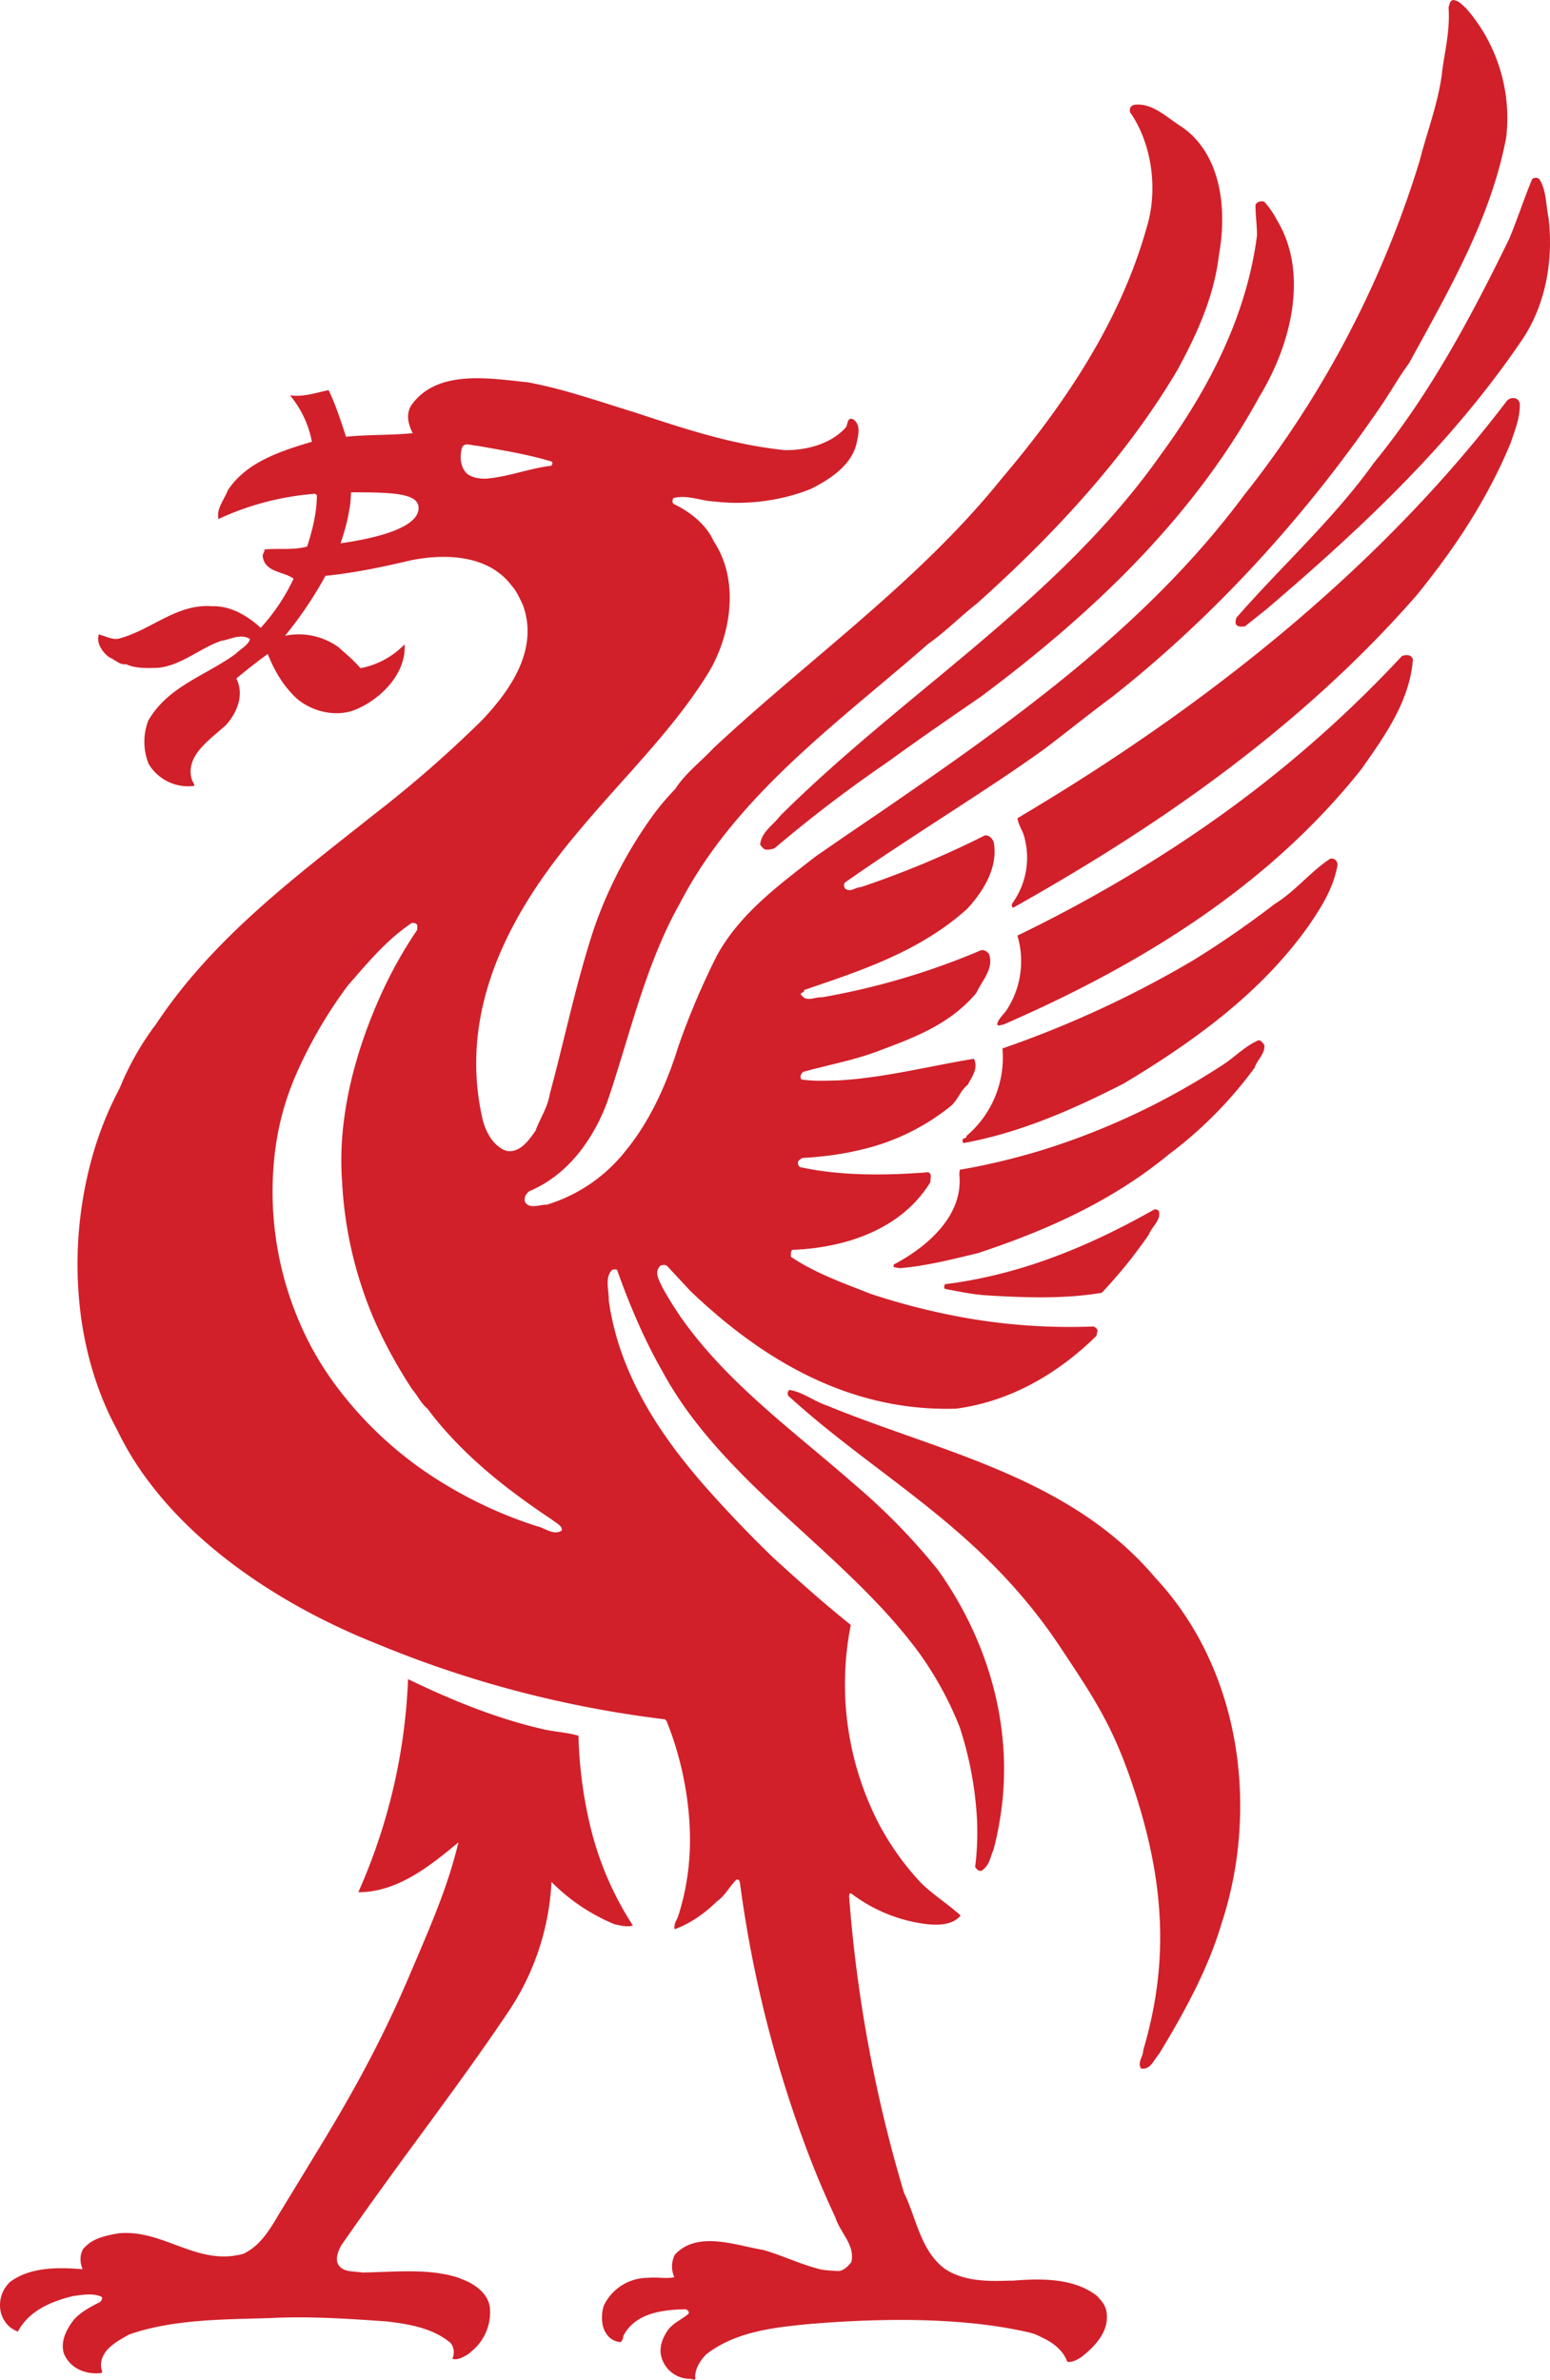 <svg xmlns="http://www.w3.org/2000/svg" xml:space="preserve" viewBox="0 0 142.977 219.528"><path fill="#d1202a" d="M134.03 0c-.3.08-.33.42-.41.69.16 2.31-.42 4.25-.63 6.24-.37 2.7-1.36 5.26-2.03 7.88a93.76 93.76 0 0 1-16.21 30.88c-9.05 12.17-21.38 20.88-33.78 29.39-1.92 1.3-3.85 2.62-5.75 3.94-3.4 2.65-6.96 5.26-9.08 9.11a69.54 69.54 0 0 0-3.56 8.38c-1.02 3.3-2.53 6.77-4.79 9.55a14.69 14.69 0 0 1-7.37 5.08c-.61-.04-1.57.45-1.99-.26-.12-.4.08-.74.38-.98 1.98-.84 3.57-2.2 4.82-3.84a17.16 17.16 0 0 0 2.53-4.83c2.02-6.05 3.44-12.39 6.6-17.98 1.56-3 3.5-5.69 5.66-8.17 5.07-5.83 11.36-10.57 17.2-15.68 1.53-1.07 3-2.56 4.49-3.72 7.05-6.31 13.72-13.46 18.5-21.55 1.81-3.32 3.39-6.8 3.83-10.62.8-4.43.13-9.51-3.62-11.93-1.3-.84-2.57-2.12-4.2-1.91-.32.08-.48.37-.37.7 2.03 2.9 2.57 7.17 1.54 10.56-2.41 8.63-7.47 16.23-13.36 23.18-7.63 9.5-17.71 16.59-26.63 24.92-1.16 1.24-2.62 2.35-3.52 3.76-.7.73-1.36 1.5-1.95 2.29a40.44 40.44 0 0 0-5.52 10.52c-1.66 5.01-2.72 10.24-4.1 15.34-.2 1.24-.9 2.24-1.31 3.37-.45.64-1 1.44-1.74 1.75-.3.13-.6.17-.96.1l-.26-.1c-1.09-.56-1.7-1.8-1.95-2.92-2.24-10 2.53-18.9 8.67-26.2.51-.62 1.05-1.25 1.58-1.86 3.7-4.27 7.72-8.32 10.61-13.02 2.12-3.52 2.86-8.57.5-12.1-.71-1.61-2.24-2.77-3.73-3.48a.44.44 0 0 1 0-.53c1.32-.34 2.52.27 3.76.31 3 .37 6.27-.08 8.92-1.16 1.75-.87 3.7-2.15 4.2-4.14.13-.7.49-1.74-.3-2.28-.62-.25-.45.58-.75.83-1.36 1.44-3.48 2.02-5.51 2.02-4.93-.5-9.4-2.01-13.93-3.5-3.27-1-6.44-2.13-9.8-2.76-3.56-.36-8.4-1.24-10.78 2.13-.5.82-.28 1.73.14 2.56-1.99.2-4.08.12-6.15.33-.49-1.49-.95-2.94-1.61-4.3-1.17.24-2.28.65-3.56.48a9.41 9.41 0 0 1 2.02 4.28c-2.86.86-6.06 1.87-7.76 4.49-.33.87-1.07 1.68-.86 2.64a25.74 25.74 0 0 1 8.92-2.33l.16.14c0 1.57-.41 3.23-.9 4.73-1.33.36-2.67.14-3.95.27.08.21-.21.43-.14.67.21 1.48 2.05 1.37 2.84 2.03a18.32 18.32 0 0 1-3.03 4.53c-1.2-1.11-2.81-2.06-4.47-1.99-3.2-.28-5.6 2.15-8.47 2.94-.67.25-1.41-.22-2-.34-.24.78.3 1.61.97 2.11.54.21.99.75 1.56.63.79.4 1.92.37 2.91.34 2.2-.22 3.81-1.78 5.85-2.49.87-.13 1.79-.71 2.66-.17-.16.58-.88.92-1.34 1.38-2.77 2.02-6.22 2.97-8.05 6.16a5.5 5.5 0 0 0 .04 3.98 4.25 4.25 0 0 0 4.21 2.03c0-.21-.14-.38-.21-.53-.71-2.28 1.73-3.77 3.15-5.1 1-1.12 1.7-2.78.94-4.28.96-.79 1.87-1.52 2.9-2.26.59 1.49 1.38 2.9 2.66 4.1 1.49 1.27 3.8 1.81 5.65.94 2.24-1 4.48-3.31 4.31-5.93a7.6 7.6 0 0 1-4.07 2.2c-.67-.78-1.25-1.24-2.03-1.94a6.26 6.26 0 0 0-4.93-1.05 35.5 35.5 0 0 0 3.73-5.53c2.61-.26 5.22-.8 7.83-1.42 3.28-.67 7.22-.5 9.34 2.32.42.46.74 1.13 1.06 1.83 1.42 4.02-1.06 7.7-3.76 10.56a109.25 109.25 0 0 1-9.92 8.67c-7.31 5.81-14.88 11.41-20.15 19.36a26.06 26.06 0 0 0-3.39 5.97 31.45 31.45 0 0 0-2.33 5.65 36.81 36.81 0 0 0-1.22 15.48c.51 3.66 1.6 7.19 3.3 10.32a28.48 28.48 0 0 0 3.2 5.16c5.2 6.74 13.27 11.64 20.76 14.61 8.5 3.53 17.38 5.86 26.6 6.98l.15.16a30.34 30.34 0 0 1 2.1 9.23c.2 2.98-.12 6-1.06 8.84-.13.33-.41.71-.3 1.13 1.42-.5 2.83-1.5 3.87-2.54.79-.54 1.16-1.37 1.83-2.03.16-.04.23.04.31.18a111.75 111.75 0 0 0 6.43 25.38 85.94 85.94 0 0 0 2.38 5.58c.45 1.45 1.85 2.56 1.48 4.14-.29.36-.74.86-1.28.82-.63-.04-1.34-.06-1.87-.23-1.7-.46-3.36-1.26-5-1.72-2.5-.4-6.06-1.82-8.14.46a2.42 2.42 0 0 0-.04 2.06c-.75.17-1.58-.03-2.4.06a4.5 4.5 0 0 0-4.1 2.56c-.25.75-.26 1.89.2 2.54.28.5.82.8 1.35.83.17-.13.22-.34.26-.59 1.08-2.07 3.54-2.4 5.73-2.44.16.05.36.2.28.41-.63.54-1.4.83-1.9 1.5-.6.87-.96 1.9-.43 2.97a2.74 2.74 0 0 0 2.4 1.54c.4.01.4.17.56 0-.12-.78.37-1.61.98-2.25 2.65-2.06 6.02-2.47 9.42-2.8 6.3-.53 13.58-.67 19.7.62 1.39.29 1.35.37 2.04.7.9.43 1.82 1.16 2.15 2.15.5.08.96-.2 1.34-.45 1.36-1.08 2.64-2.51 2.26-4.3-.13-.5-.36-.8-.86-1.33-2.12-1.65-5.15-1.61-7.73-1.4h-.37c-2.1.08-4.27.04-5.97-1.12-2.24-1.74-2.57-4.65-3.72-6.98a129.23 129.23 0 0 1-5.06-27.28c0-.16-.01-.4.2-.33a14.35 14.35 0 0 0 6.63 2.78c1.2.17 2.66.2 3.45-.75-1.13-1.04-2.56-1.93-3.65-3.01a25.08 25.08 0 0 1-4.02-5.7 28.1 28.1 0 0 1-2.46-18.1c-2.57-2.06-4.8-4.06-7.17-6.22a113.9 113.9 0 0 1-6.36-6.66c-3.99-4.57-7.3-9.61-8.52-15.48-.12-.53-.2-1.07-.28-1.61.04-.88-.4-2.04.31-2.78.12-.04.4-.1.48.04a63.85 63.85 0 0 0 1.7 4.35c.73 1.7 1.55 3.37 2.47 4.98 2.13 3.95 5.12 7.32 8.35 10.5 5.2 5.08 11.05 9.68 15.25 15.36a31.73 31.73 0 0 1 3.82 6.96 33.1 33.1 0 0 1 1.6 8.66c.05 1.42 0 2.83-.18 4.24.16.2.32.42.6.33.72-.46.79-1.24 1.1-1.95.23-.87.42-1.74.56-2.62 1.42-8.26-.95-16.53-5.71-23.2a57.9 57.9 0 0 0-7.58-7.78c-5.68-4.99-11.78-9.35-16.1-15.48-.6-.87-1.17-1.79-1.7-2.74-.26-.61-.87-1.44-.17-2.06.18-.05.4-.09.58.04l2.16 2.32c.88.85 1.8 1.66 2.72 2.44 6.14 5.14 13.33 8.67 21.78 8.41 4.95-.65 9.38-3.2 12.94-6.71l.12-.5a.58.58 0 0 0-.41-.37c-4.13.16-8.11-.14-11.96-.83a62.71 62.71 0 0 1-8.56-2.18c-2.53-1-5.06-1.88-7.35-3.41-.04-.21-.03-.49.1-.65 4.8-.17 10.06-1.83 12.76-6.26-.04-.3.2-.76-.22-.9-3.81.3-7.95.35-11.64-.44-.28 0-.37-.25-.37-.5.04-.16.26-.25.37-.37 1.87-.11 3.7-.34 5.46-.77a20.5 20.5 0 0 0 8.19-3.96c.75-.59.95-1.49 1.65-2.03.38-.75 1-1.49.57-2.4-4.23.7-8.38 1.78-12.56 2-1.04.03-2.31.08-3.35-.09-.2-.25-.01-.55.16-.7 2.4-.67 4.85-1.1 7.13-2 3.23-1.2 6.48-2.45 8.84-5.28.53-1.15 1.66-2.26 1.16-3.62-.21-.2-.42-.4-.75-.31A66.8 66.8 0 0 1 75.84 92c-.67-.04-1.37.44-1.87-.14-.33-.33.29-.24.2-.53 5.35-1.82 10.7-3.57 15.06-7.5 1.53-1.67 2.85-3.85 2.44-6.13-.13-.33-.4-.68-.83-.63a86.67 86.67 0 0 1-11.44 4.77c-.5 0-.95.53-1.45.12-.13-.17-.14-.45.04-.58 3.1-2.18 6.28-4.23 9.45-6.3 3-1.95 6-3.9 8.92-6 2.03-1.54 4.14-3.24 6.2-4.77 9.43-7.42 17.9-16.71 24.78-26.79.91-1.32 1.68-2.72 2.64-4.02 3.61-6.63 7.55-13.31 8.96-20.85A15.4 15.4 0 0 0 135.26.79c-.37-.33-.7-.75-1.23-.79zm7.66 16.4c-.14 0-.29.04-.37.14-.75 1.82-1.36 3.7-2.1 5.48-3.5 7.17-7.31 14.34-12.46 20.64-3.73 5.23-8.57 9.57-12.72 14.34-.04.17-.13.46 0 .63.2.25.58.16.79.16l2.03-1.62c8.74-7.46 17.12-15.3 23.63-24.95 2.07-3.16 2.81-7.14 2.36-11.07-.25-1.2-.2-2.54-.82-3.57-.06-.12-.2-.17-.34-.18zm-25.33 2.17c-.25 0-.48.15-.55.34 0 .95.14 1.85.14 2.81-.96 7.46-4.5 14.26-8.88 20.23-9.46 13.44-23.67 21.92-35.12 33.33-.66.87-1.75 1.5-1.83 2.65.12.13.21.3.41.42.34.08.53 0 .9-.08 3.37-2.86 6.74-5.43 10.43-7.96 2.85-2.07 5.72-4.05 8.62-6.04 10.12-7.55 19.57-16.43 25.7-27.7 2.82-4.6 4.65-11.31 1.58-16.32a7.64 7.64 0 0 0-1.14-1.64.7.7 0 0 0-.26-.04zm23.1 18.16a.76.76 0 0 0-.5.3c-11.91 15.65-28.04 28.28-44.44 38.05l-.67.41c.08.46.32.92.53 1.38a7.18 7.18 0 0 1-1 6.46c-.09.17-.05.33.07.41 4.77-2.67 9.5-5.55 14.07-8.66 8.44-5.77 16.35-12.37 23.14-20.15 3.61-4.43 6.6-9 8.7-14.1.39-1.16.87-2.32.83-3.6-.08-.4-.4-.55-.72-.5zM43.07 41c.3-.01.65.12.94.12 2.33.42 4.68.79 6.87 1.46.13.08.05.25 0 .38-2.1.25-3.98 1.04-6.1 1.2-.62 0-1.2-.09-1.7-.46-.65-.62-.69-1.65-.45-2.44a.5.5 0 0 1 .44-.26zm-10.69 4.42c4.17-.02 6.23.15 6.23 1.45 0 1.8-3.82 2.77-7.2 3.25.2-.56.52-1.57.72-2.6.15-.8.2-.97.25-2.1zm97.24 15.02c-.1.02-.21.04-.3.08a111.54 111.54 0 0 1-16.52 14.56c-6 4.31-12.38 8.05-18.95 11.23a8.26 8.26 0 0 1-.92 6.75c-.3.5-.83.88-.95 1.42.12.25.36.04.57.04 10.61-4.61 21.15-10.69 29.44-19.44a60.33 60.33 0 0 0 3.57-4.1c2.2-3.11 4.47-6.31 4.77-10.12-.07-.37-.4-.46-.71-.42zm-6.91 18.77c-1.95 1.3-3.15 2.95-5.15 4.2a89.5 89.5 0 0 1-7.5 5.18 96.66 96.66 0 0 1-17.59 8.13 9.48 9.48 0 0 1-3.33 8.08c.06.25-.35.16-.35.37 0 .09 0 .2.08.28 5.18-.94 10.03-3.06 14.8-5.5 6.43-3.86 12.72-8.38 17.13-14.67 1.15-1.7 2.2-3.37 2.58-5.48-.03-.45-.3-.63-.67-.59zM38 85.14c.2 0 .4.01.49.22v.41a40.18 40.18 0 0 0-3.49 6.3c-1.95 4.4-3.32 9.2-3.5 13.99-.03 1-.02 2 .06 3.01a36.89 36.89 0 0 0 2.87 12.47c.99 2.3 2.2 4.5 3.6 6.64.5.57.83 1.32 1.4 1.77 2.01 2.7 4.47 5.02 7.07 7.07a68.98 68.98 0 0 0 4.42 3.17c.33.29.98.55.9 1-.74.5-1.56-.24-2.3-.4a39.48 39.48 0 0 1-8.32-3.77 34.9 34.9 0 0 1-10.32-9.34 28.64 28.64 0 0 1-3.44-6.14 30.46 30.46 0 0 1-2.05-15.48 25.6 25.6 0 0 1 1.85-6.78 42.1 42.1 0 0 1 4.85-8.37c1.79-2.04 3.53-4.18 5.9-5.77zm78.07 10.83c-1.24.54-2.23 1.61-3.35 2.31a66.46 66.46 0 0 1-16.47 7.78c-2.51.77-5.08 1.4-7.72 1.85l-.04.45c.4 3.82-3.04 6.72-6.06 8.3v.23l.55.1c2.48-.2 4.88-.83 7.2-1.38 6.27-2.07 12.37-4.77 17.64-9.12l.57-.43a38.2 38.2 0 0 0 7.34-7.56c.21-.71 1.01-1.32.89-2.11-.13-.17-.3-.45-.55-.42zm-9.55 15.58c-6.01 3.4-12.31 6.04-19.36 6.92-.04.13-.12.3 0 .43 1.33.25 2.66.54 4.07.61 3.52.21 7 .32 10.4-.25a44.39 44.39 0 0 0 4.35-5.38c.25-.7 1.1-1.28.93-2.1-.04-.18-.26-.19-.4-.23zm-33.7 16.67c-.17.13-.2.33-.12.53 3.36 3.07 6.86 5.61 10.32 8.27 5.25 4.03 10.4 8.3 14.85 15.03 2.9 4.37 4.6 6.9 6.34 11.85.49 1.4.92 2.77 1.28 4.1 2.05 7.53 2.04 14.14-.04 21.15 0 .62-.54 1.04-.21 1.66.87.2 1.21-.83 1.67-1.32 2.28-3.77 4.47-7.7 5.75-11.98a34.5 34.5 0 0 0 1.71-9.5c.34-8.17-2.18-16.44-7.8-22.46-3.23-3.83-7.14-6.45-11.34-8.53-6.06-2.99-12.73-4.8-18.93-7.35-1.2-.4-2.24-1.25-3.48-1.45zM37.64 154.9a53.38 53.38 0 0 1-4.59 19.66c3.67 0 6.68-2.49 9.24-4.6-1 4.1-2.4 7.3-4.32 11.81-2.91 6.91-5.84 12-9.02 17.2l-3.32 5.45c-.75 1.28-1.67 2.8-3.2 3.5-4.26 1.15-7.31-2.27-11.46-1.9-1.96.33-2.6.7-3.27 1.41-.37.58-.33 1.3-.08 1.91-2.33-.2-4.84-.2-6.68 1.16a2.93 2.93 0 0 0-.82 2.98c.25.7.7 1.3 1.53 1.61 1-1.9 3.04-2.78 5.06-3.27.88-.12 1.8-.3 2.62.04.2.12.03.38-.13.52-.83.41-1.74.89-2.4 1.63-.66.87-1.25 1.97-.91 3.1.6 1.43 2.08 1.97 3.48 1.8.12-.17-.04-.32-.04-.49-.17-1.57 1.4-2.4 2.6-3.07 3.98-1.38 8.5-1.38 12.87-1.5 3.6-.2 7.24.05 10.85.3 2.12.25 4.25.62 5.87 1.95.36.37.44 1.04.2 1.5.53.16 1.04-.19 1.5-.44.07-.08.12-.1.3-.27a4.64 4.64 0 0 0 1.68-3.83c-.04-1.4-1.38-2.35-2.5-2.77-.25-.1-.3-.13-.57-.22-2.74-.83-5.76-.47-8.7-.43-.85-.14-1.93.02-2.3-.89-.16-.54.1-1.15.34-1.6 1.9-2.75 3.88-5.48 5.85-8.19 3.25-4.43 6.52-8.83 9.54-13.33a23.53 23.53 0 0 0 4.01-12.02 17.69 17.69 0 0 0 5.81 3.9c.54.12 1.2.29 1.7.12a29.43 29.43 0 0 1-4.04-9.63 40.08 40.08 0 0 1-.98-7.88c-1.12-.33-2.35-.36-3.47-.65-4.27-1-8.39-2.7-12.25-4.57z"/></svg>